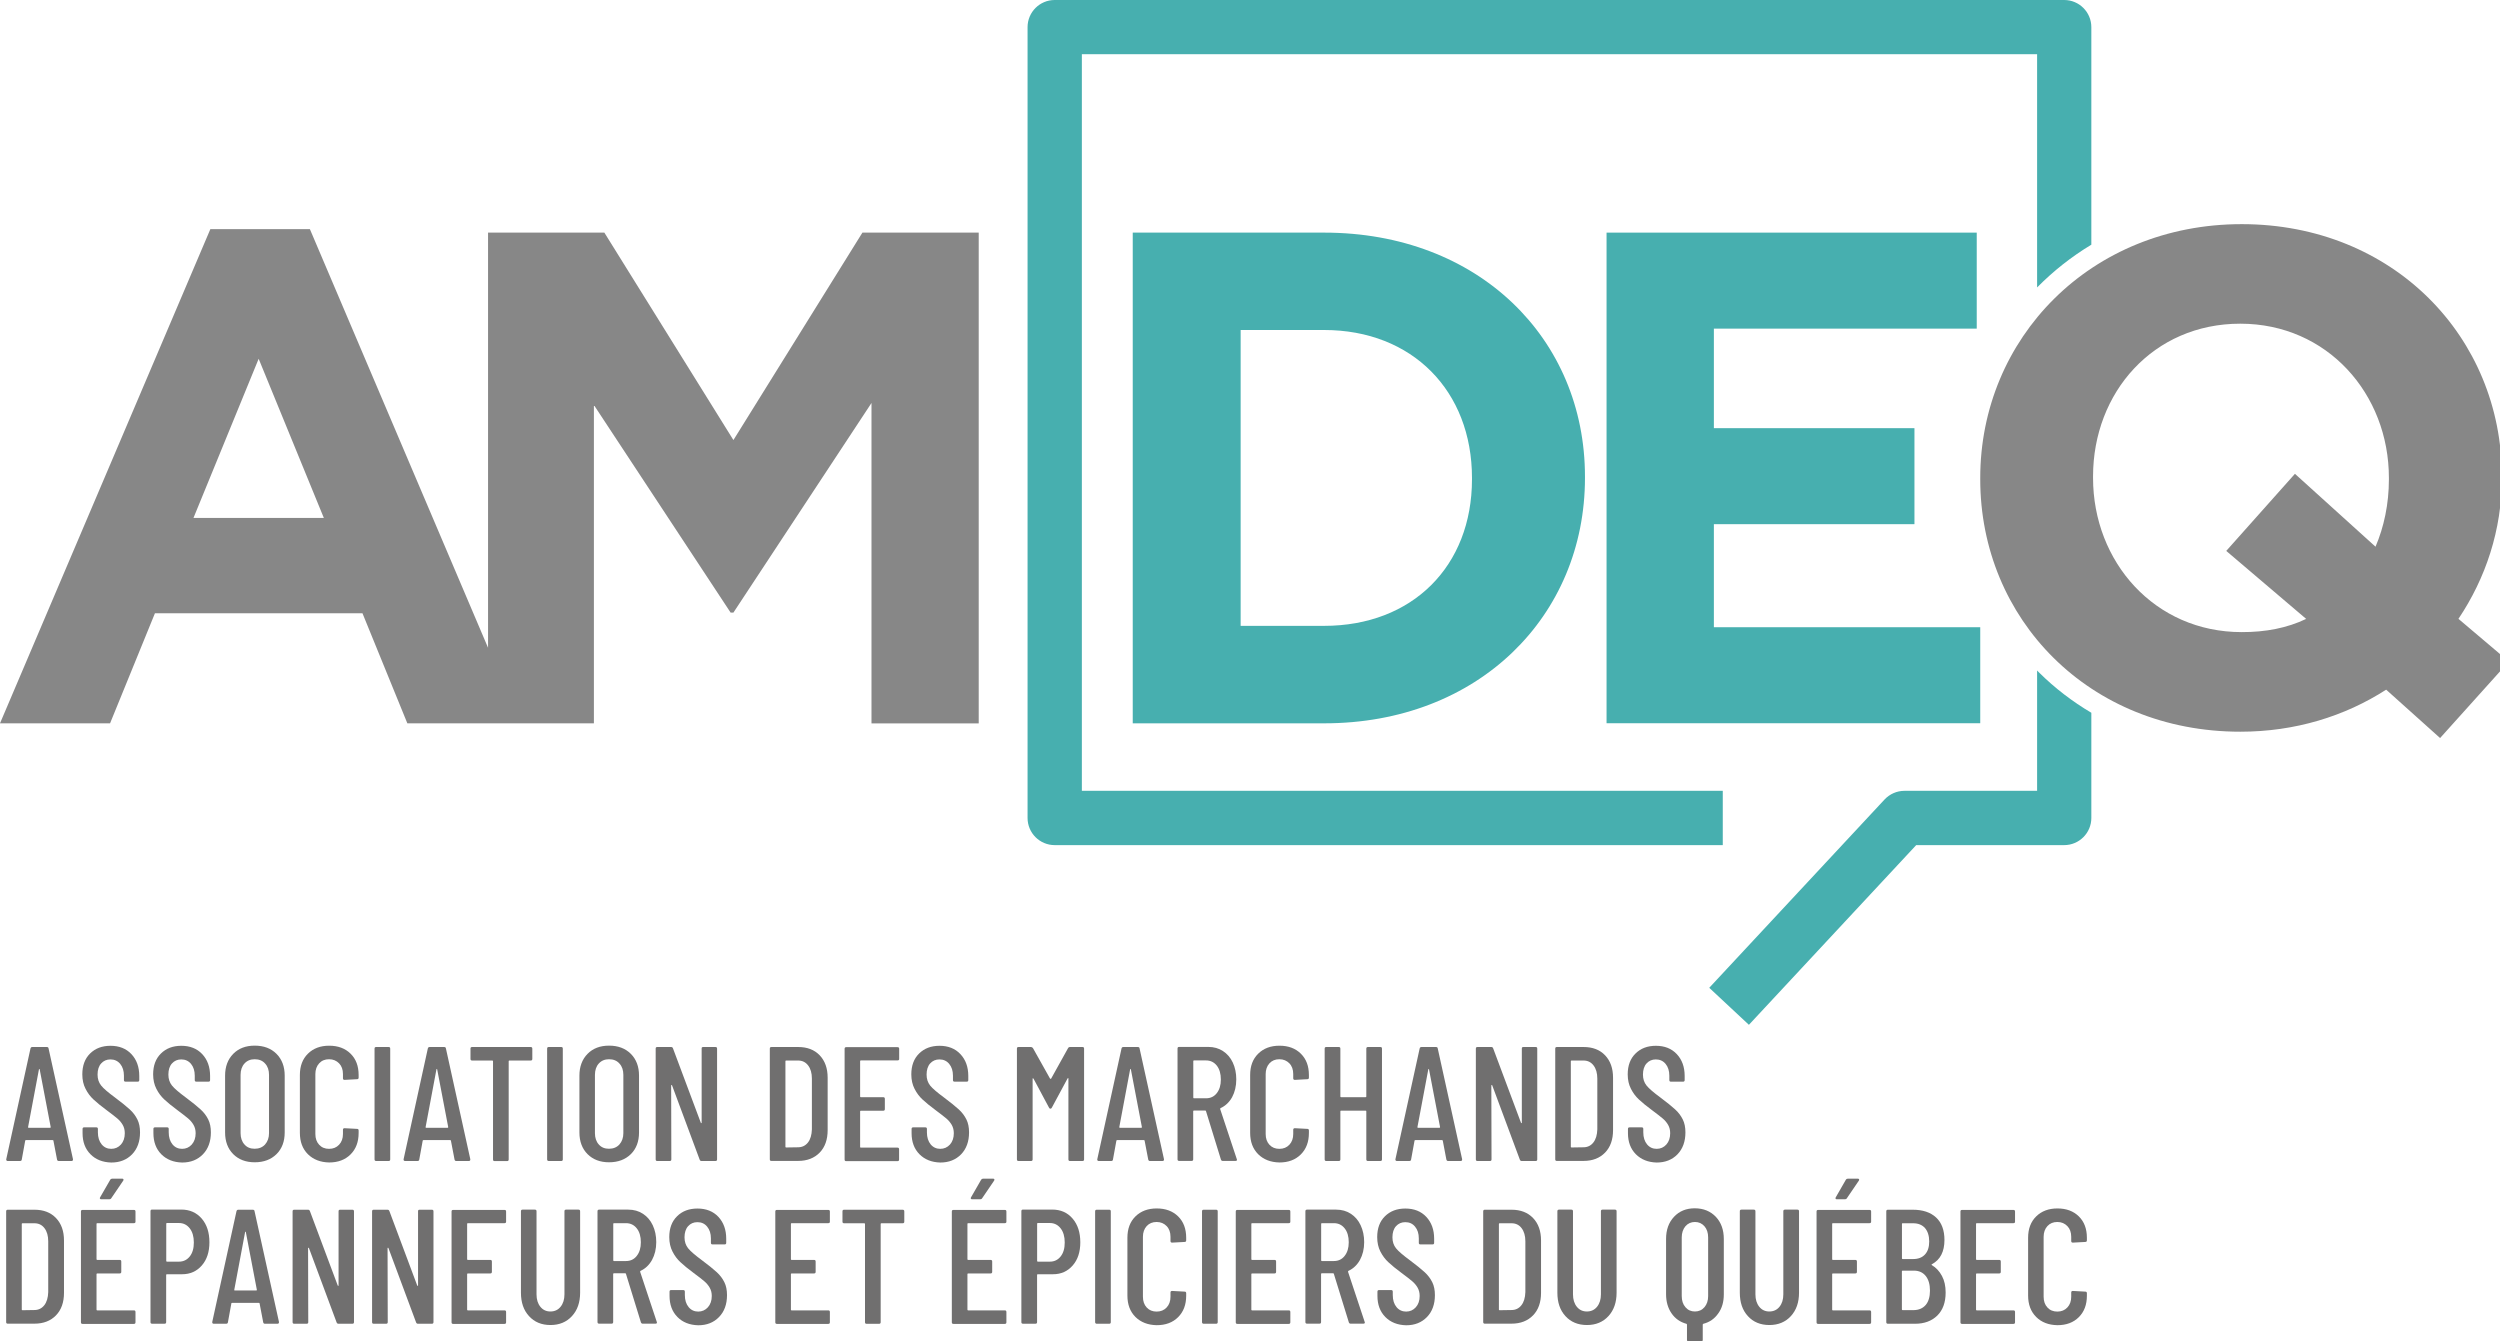 <svg width="82" height="44" viewBox="0 0 82 44" fill="none" xmlns="http://www.w3.org/2000/svg">
<path d="M1.871 38.033L1.753 37.418C1.753 37.409 1.75 37.407 1.745 37.401C1.739 37.398 1.733 37.395 1.725 37.395H0.854C0.846 37.395 0.84 37.398 0.834 37.401C0.829 37.404 0.826 37.409 0.826 37.418L0.714 38.033C0.711 38.064 0.691 38.081 0.655 38.081H0.253C0.236 38.081 0.222 38.075 0.214 38.064C0.205 38.053 0.202 38.039 0.205 38.022L1 34.389C1.009 34.358 1.028 34.342 1.059 34.342H1.534C1.57 34.342 1.59 34.358 1.593 34.389L2.394 38.022V38.033C2.394 38.064 2.377 38.081 2.346 38.081H1.93C1.896 38.081 1.877 38.064 1.871 38.033ZM0.936 36.991H1.646C1.658 36.991 1.663 36.982 1.663 36.968L1.301 35.072C1.298 35.066 1.292 35.061 1.29 35.061C1.287 35.061 1.281 35.064 1.278 35.072L0.921 36.968C0.919 36.982 0.924 36.991 0.936 36.991Z" fill="#706F6F"/>
<path d="M2.967 37.859C2.792 37.682 2.708 37.451 2.708 37.168V37.03C2.708 36.993 2.725 36.977 2.762 36.977H3.158C3.194 36.977 3.211 36.993 3.211 37.03V37.142C3.211 37.305 3.253 37.437 3.335 37.536C3.416 37.634 3.523 37.682 3.649 37.682C3.776 37.682 3.882 37.634 3.967 37.541C4.051 37.446 4.093 37.322 4.093 37.17C4.093 37.066 4.071 36.977 4.026 36.898C3.981 36.819 3.922 36.749 3.849 36.687C3.776 36.626 3.658 36.533 3.495 36.412C3.312 36.277 3.172 36.162 3.068 36.064C2.964 35.968 2.877 35.853 2.807 35.715C2.736 35.58 2.7 35.42 2.7 35.24C2.7 34.951 2.784 34.724 2.955 34.555C3.127 34.386 3.349 34.302 3.624 34.302C3.908 34.302 4.138 34.392 4.31 34.575C4.481 34.757 4.568 34.996 4.568 35.291V35.426C4.568 35.462 4.551 35.479 4.515 35.479H4.118C4.082 35.479 4.065 35.462 4.065 35.426V35.283C4.065 35.123 4.023 34.993 3.942 34.895C3.86 34.797 3.753 34.749 3.621 34.749C3.498 34.749 3.396 34.794 3.318 34.881C3.239 34.968 3.2 35.092 3.2 35.246C3.2 35.389 3.239 35.507 3.318 35.606C3.396 35.704 3.548 35.833 3.773 35.999C3.986 36.159 4.147 36.288 4.256 36.389C4.366 36.488 4.447 36.6 4.506 36.718C4.565 36.836 4.593 36.979 4.593 37.142C4.593 37.44 4.506 37.682 4.332 37.862C4.158 38.041 3.93 38.131 3.649 38.131C3.366 38.123 3.138 38.033 2.967 37.859Z" fill="#706F6F"/>
<path d="M5.29 37.859C5.116 37.682 5.032 37.451 5.032 37.168V37.03C5.032 36.993 5.048 36.977 5.085 36.977H5.481C5.518 36.977 5.534 36.993 5.534 37.03V37.142C5.534 37.305 5.577 37.437 5.658 37.536C5.739 37.634 5.846 37.682 5.973 37.682C6.099 37.682 6.206 37.634 6.29 37.541C6.374 37.446 6.417 37.322 6.417 37.17C6.417 37.066 6.394 36.977 6.349 36.898C6.304 36.819 6.245 36.749 6.172 36.687C6.099 36.626 5.981 36.533 5.818 36.412C5.636 36.277 5.495 36.162 5.391 36.064C5.287 35.968 5.2 35.853 5.13 35.715C5.06 35.58 5.023 35.42 5.023 35.24C5.023 34.951 5.107 34.724 5.279 34.555C5.45 34.386 5.672 34.302 5.947 34.302C6.231 34.302 6.461 34.392 6.633 34.575C6.804 34.757 6.891 34.996 6.891 35.291V35.426C6.891 35.462 6.874 35.479 6.838 35.479H6.442C6.405 35.479 6.388 35.462 6.388 35.426V35.283C6.388 35.123 6.346 34.993 6.265 34.895C6.183 34.797 6.077 34.749 5.945 34.749C5.821 34.749 5.72 34.794 5.641 34.881C5.562 34.968 5.523 35.092 5.523 35.246C5.523 35.389 5.562 35.507 5.641 35.606C5.72 35.704 5.872 35.833 6.096 35.999C6.31 36.159 6.47 36.288 6.579 36.389C6.689 36.488 6.771 36.6 6.83 36.718C6.889 36.836 6.917 36.979 6.917 37.142C6.917 37.44 6.83 37.682 6.655 37.862C6.481 38.041 6.254 38.131 5.973 38.131C5.689 38.123 5.464 38.033 5.29 37.859Z" fill="#706F6F"/>
<path d="M7.65 37.856C7.473 37.679 7.383 37.44 7.383 37.145V35.28C7.383 34.985 7.473 34.746 7.65 34.566C7.827 34.386 8.063 34.297 8.355 34.297C8.65 34.297 8.889 34.386 9.069 34.566C9.248 34.746 9.338 34.985 9.338 35.28V37.145C9.338 37.44 9.248 37.679 9.069 37.856C8.889 38.033 8.65 38.123 8.355 38.123C8.063 38.123 7.827 38.033 7.65 37.856ZM8.695 37.538C8.779 37.443 8.824 37.319 8.824 37.168V35.255C8.824 35.103 8.782 34.976 8.695 34.884C8.611 34.788 8.495 34.743 8.352 34.743C8.215 34.743 8.102 34.791 8.018 34.884C7.934 34.976 7.891 35.103 7.891 35.255V37.168C7.891 37.319 7.934 37.446 8.018 37.538C8.102 37.634 8.212 37.679 8.352 37.679C8.495 37.679 8.611 37.631 8.695 37.538Z" fill="#706F6F"/>
<path d="M10.1 37.859C9.923 37.682 9.836 37.449 9.836 37.156V35.26C9.836 34.968 9.923 34.735 10.1 34.561C10.277 34.386 10.51 34.299 10.796 34.299C11.088 34.299 11.322 34.386 11.499 34.561C11.676 34.735 11.763 34.968 11.763 35.26V35.344C11.763 35.381 11.746 35.398 11.709 35.398L11.302 35.42C11.265 35.42 11.249 35.403 11.249 35.367V35.229C11.249 35.083 11.207 34.965 11.122 34.878C11.038 34.791 10.928 34.743 10.793 34.743C10.659 34.743 10.549 34.788 10.468 34.878C10.386 34.968 10.344 35.086 10.344 35.229V37.196C10.344 37.342 10.386 37.46 10.468 37.547C10.549 37.637 10.659 37.682 10.793 37.682C10.928 37.682 11.038 37.637 11.122 37.547C11.207 37.457 11.249 37.339 11.249 37.196V37.058C11.249 37.022 11.265 37.005 11.302 37.005L11.709 37.027C11.746 37.027 11.763 37.044 11.763 37.081V37.162C11.763 37.454 11.676 37.687 11.499 37.864C11.322 38.041 11.088 38.129 10.796 38.129C10.51 38.123 10.277 38.033 10.1 37.859Z" fill="#706F6F"/>
<path d="M12.285 38.027V34.395C12.285 34.358 12.302 34.342 12.339 34.342H12.746C12.783 34.342 12.799 34.358 12.799 34.395V38.027C12.799 38.064 12.783 38.081 12.746 38.081H12.339C12.302 38.081 12.285 38.061 12.285 38.027Z" fill="#706F6F"/>
<path d="M14.909 38.033L14.791 37.418C14.791 37.409 14.788 37.407 14.783 37.401C14.777 37.398 14.772 37.395 14.763 37.395H13.892C13.884 37.395 13.878 37.398 13.873 37.401C13.867 37.404 13.864 37.409 13.864 37.418L13.752 38.033C13.749 38.064 13.729 38.081 13.693 38.081H13.285C13.269 38.081 13.255 38.075 13.246 38.064C13.238 38.053 13.235 38.039 13.238 38.022L14.033 34.389C14.041 34.358 14.061 34.342 14.092 34.342H14.566C14.603 34.342 14.623 34.358 14.626 34.389L15.426 38.022V38.033C15.426 38.064 15.409 38.081 15.378 38.081H14.963C14.934 38.081 14.915 38.064 14.909 38.033ZM13.974 36.991H14.684C14.696 36.991 14.701 36.982 14.701 36.968L14.339 35.072C14.336 35.066 14.331 35.061 14.328 35.061C14.325 35.061 14.319 35.063 14.316 35.072L13.96 36.968C13.957 36.982 13.963 36.991 13.974 36.991Z" fill="#706F6F"/>
<path d="M17.46 34.395V34.732C17.46 34.769 17.443 34.785 17.407 34.785H16.707C16.693 34.785 16.685 34.794 16.685 34.808V38.03C16.685 38.067 16.668 38.084 16.631 38.084H16.224C16.187 38.084 16.171 38.067 16.171 38.03V34.808C16.171 34.794 16.162 34.785 16.148 34.785H15.485C15.449 34.785 15.432 34.769 15.432 34.732V34.395C15.432 34.358 15.449 34.342 15.485 34.342H17.404C17.44 34.342 17.46 34.358 17.46 34.395Z" fill="#706F6F"/>
<path d="M17.946 38.027V34.395C17.946 34.358 17.963 34.342 18 34.342H18.407C18.443 34.342 18.46 34.358 18.46 34.395V38.027C18.46 38.064 18.443 38.081 18.407 38.081H18C17.963 38.081 17.946 38.061 17.946 38.027Z" fill="#706F6F"/>
<path d="M19.272 37.856C19.095 37.679 19.005 37.44 19.005 37.145V35.28C19.005 34.985 19.095 34.746 19.272 34.566C19.449 34.386 19.685 34.297 19.977 34.297C20.272 34.297 20.511 34.386 20.691 34.566C20.871 34.746 20.96 34.985 20.96 35.28V37.145C20.96 37.44 20.871 37.679 20.691 37.856C20.511 38.033 20.272 38.123 19.977 38.123C19.685 38.123 19.449 38.033 19.272 37.856ZM20.317 37.538C20.401 37.443 20.446 37.319 20.446 37.168V35.255C20.446 35.103 20.404 34.976 20.317 34.884C20.233 34.788 20.118 34.743 19.974 34.743C19.837 34.743 19.724 34.791 19.64 34.884C19.556 34.976 19.514 35.103 19.514 35.255V37.168C19.514 37.319 19.556 37.446 19.64 37.538C19.724 37.634 19.834 37.679 19.974 37.679C20.118 37.679 20.233 37.631 20.317 37.538Z" fill="#706F6F"/>
<path d="M23.065 34.342H23.466C23.503 34.342 23.52 34.358 23.52 34.395V38.027C23.52 38.064 23.503 38.081 23.466 38.081H23.009C22.98 38.081 22.961 38.067 22.95 38.039L22.042 35.597C22.039 35.589 22.034 35.589 22.025 35.589C22.017 35.592 22.014 35.594 22.014 35.603L22.02 38.027C22.02 38.064 22.003 38.081 21.966 38.081H21.559C21.522 38.081 21.506 38.064 21.506 38.027V34.395C21.506 34.358 21.522 34.342 21.559 34.342H22.014C22.042 34.342 22.062 34.355 22.073 34.384L22.986 36.825C22.989 36.836 22.994 36.839 23.003 36.839C23.011 36.839 23.014 36.831 23.014 36.819V34.395C23.011 34.358 23.028 34.342 23.065 34.342Z" fill="#706F6F"/>
<path d="M25.25 38.027V34.395C25.25 34.358 25.267 34.342 25.304 34.342H26.18C26.475 34.342 26.711 34.431 26.886 34.614C27.06 34.797 27.147 35.041 27.147 35.35V37.069C27.147 37.378 27.06 37.626 26.886 37.805C26.711 37.985 26.475 38.078 26.18 38.078H25.304C25.267 38.081 25.25 38.061 25.25 38.027ZM25.784 37.637L26.175 37.631C26.31 37.631 26.419 37.578 26.501 37.474C26.582 37.37 26.624 37.227 26.63 37.044V35.378C26.63 35.196 26.588 35.052 26.506 34.946C26.425 34.839 26.315 34.785 26.175 34.785H25.784C25.77 34.785 25.762 34.794 25.762 34.808V37.617C25.762 37.628 25.77 37.637 25.784 37.637Z" fill="#706F6F"/>
<path d="M29.436 34.782H28.234C28.22 34.782 28.212 34.791 28.212 34.805V35.965C28.212 35.979 28.22 35.988 28.234 35.988H28.97C29.006 35.988 29.023 36.005 29.023 36.041V36.378C29.023 36.415 29.006 36.432 28.97 36.432H28.234C28.22 36.432 28.212 36.44 28.212 36.454V37.62C28.212 37.634 28.22 37.642 28.234 37.642H29.436C29.473 37.642 29.49 37.659 29.49 37.696V38.033C29.49 38.069 29.473 38.086 29.436 38.086H27.756C27.72 38.086 27.703 38.069 27.703 38.033V34.401C27.703 34.364 27.72 34.347 27.756 34.347H29.439C29.476 34.347 29.493 34.364 29.493 34.401V34.738C29.493 34.766 29.473 34.782 29.436 34.782Z" fill="#706F6F"/>
<path d="M30.158 37.859C29.984 37.682 29.9 37.451 29.9 37.168V37.03C29.9 36.993 29.917 36.977 29.953 36.977H30.349C30.386 36.977 30.403 36.993 30.403 37.03V37.142C30.403 37.305 30.445 37.437 30.526 37.536C30.608 37.634 30.715 37.682 30.841 37.682C30.967 37.682 31.074 37.634 31.159 37.541C31.243 37.446 31.285 37.322 31.285 37.17C31.285 37.066 31.262 36.977 31.218 36.898C31.172 36.819 31.113 36.749 31.041 36.687C30.967 36.626 30.849 36.533 30.686 36.412C30.504 36.277 30.363 36.162 30.259 36.064C30.155 35.968 30.068 35.853 29.998 35.715C29.928 35.58 29.891 35.42 29.891 35.24C29.891 34.951 29.976 34.724 30.147 34.555C30.319 34.386 30.54 34.302 30.816 34.302C31.099 34.302 31.33 34.392 31.501 34.575C31.673 34.757 31.76 34.996 31.76 35.291V35.426C31.76 35.462 31.743 35.479 31.706 35.479H31.31C31.274 35.479 31.257 35.462 31.257 35.426V35.283C31.257 35.123 31.215 34.993 31.133 34.895C31.052 34.797 30.945 34.749 30.813 34.749C30.689 34.749 30.588 34.794 30.509 34.881C30.431 34.968 30.392 35.092 30.392 35.246C30.392 35.389 30.431 35.507 30.509 35.606C30.588 35.704 30.74 35.833 30.965 35.999C31.178 36.159 31.338 36.288 31.448 36.389C31.557 36.488 31.639 36.6 31.698 36.718C31.757 36.836 31.785 36.979 31.785 37.142C31.785 37.44 31.698 37.682 31.524 37.862C31.349 38.041 31.122 38.131 30.841 38.131C30.557 38.123 30.332 38.033 30.158 37.859Z" fill="#706F6F"/>
<path d="M35.097 34.342H35.505C35.541 34.342 35.558 34.358 35.558 34.395V38.027C35.558 38.064 35.541 38.081 35.505 38.081H35.097C35.061 38.081 35.044 38.064 35.044 38.027V35.378C35.044 35.367 35.041 35.361 35.035 35.361C35.03 35.361 35.024 35.364 35.016 35.373L34.502 36.328C34.49 36.353 34.476 36.364 34.454 36.364C34.431 36.364 34.417 36.353 34.406 36.328L33.898 35.378C33.889 35.37 33.883 35.367 33.878 35.367C33.872 35.367 33.87 35.373 33.87 35.384V38.027C33.87 38.064 33.853 38.081 33.816 38.081H33.409C33.372 38.081 33.355 38.064 33.355 38.027V34.395C33.355 34.358 33.372 34.342 33.409 34.342H33.816C33.841 34.342 33.861 34.353 33.881 34.378L34.443 35.381C34.445 35.384 34.451 35.386 34.459 35.386C34.468 35.386 34.471 35.384 34.476 35.381L35.033 34.378C35.047 34.353 35.069 34.342 35.097 34.342Z" fill="#706F6F"/>
<path d="M37.662 38.033L37.544 37.418C37.544 37.409 37.541 37.407 37.536 37.401C37.53 37.398 37.525 37.395 37.516 37.395H36.645C36.637 37.395 36.631 37.398 36.626 37.401C36.62 37.404 36.617 37.409 36.617 37.418L36.505 38.033C36.502 38.064 36.482 38.081 36.446 38.081H36.038C36.022 38.081 36.007 38.075 35.999 38.064C35.991 38.053 35.988 38.039 35.991 38.022L36.786 34.389C36.794 34.358 36.814 34.342 36.845 34.342H37.319C37.356 34.342 37.376 34.358 37.378 34.389L38.179 38.022V38.033C38.179 38.064 38.162 38.081 38.131 38.081H37.715C37.69 38.081 37.67 38.064 37.662 38.033ZM36.727 36.991H37.437C37.449 36.991 37.454 36.982 37.454 36.968L37.092 35.072C37.089 35.066 37.083 35.061 37.081 35.061C37.078 35.061 37.072 35.063 37.069 35.072L36.713 36.968C36.713 36.982 36.718 36.991 36.727 36.991Z" fill="#706F6F"/>
<path d="M40.047 38.036L39.556 36.443C39.553 36.432 39.544 36.426 39.533 36.426H39.16C39.145 36.426 39.137 36.434 39.137 36.449V38.025C39.137 38.061 39.12 38.078 39.084 38.078H38.676C38.64 38.078 38.623 38.061 38.623 38.025V34.392C38.623 34.355 38.64 34.339 38.676 34.339H39.632C39.814 34.339 39.974 34.384 40.112 34.474C40.249 34.563 40.359 34.687 40.435 34.85C40.511 35.013 40.55 35.196 40.55 35.403C40.55 35.628 40.502 35.822 40.413 35.988C40.32 36.154 40.193 36.274 40.033 36.347C40.022 36.359 40.019 36.37 40.022 36.378L40.567 38.019L40.573 38.041C40.573 38.067 40.556 38.078 40.525 38.078H40.109C40.081 38.081 40.059 38.067 40.047 38.036ZM39.14 34.805V36.002C39.14 36.016 39.148 36.024 39.162 36.024H39.558C39.705 36.024 39.822 35.968 39.91 35.856C39.999 35.743 40.044 35.594 40.044 35.409C40.044 35.218 39.999 35.063 39.91 34.951C39.82 34.839 39.702 34.782 39.558 34.782H39.162C39.145 34.782 39.14 34.791 39.14 34.805Z" fill="#706F6F"/>
<path d="M41.269 37.859C41.092 37.682 41.005 37.449 41.005 37.156V35.26C41.005 34.968 41.092 34.735 41.269 34.561C41.446 34.386 41.679 34.299 41.966 34.299C42.258 34.299 42.491 34.386 42.668 34.561C42.845 34.735 42.932 34.968 42.932 35.26V35.344C42.932 35.381 42.916 35.398 42.879 35.398L42.472 35.42C42.435 35.42 42.418 35.403 42.418 35.367V35.229C42.418 35.083 42.376 34.965 42.292 34.878C42.208 34.791 42.098 34.743 41.963 34.743C41.828 34.743 41.719 34.788 41.637 34.878C41.556 34.968 41.514 35.086 41.514 35.229V37.196C41.514 37.342 41.556 37.46 41.637 37.547C41.719 37.637 41.828 37.682 41.963 37.682C42.098 37.682 42.208 37.637 42.292 37.547C42.376 37.457 42.418 37.339 42.418 37.196V37.058C42.418 37.022 42.435 37.005 42.472 37.005L42.879 37.027C42.916 37.027 42.932 37.044 42.932 37.081V37.162C42.932 37.454 42.845 37.687 42.668 37.864C42.491 38.041 42.258 38.129 41.966 38.129C41.677 38.123 41.446 38.033 41.269 37.859Z" fill="#706F6F"/>
<path d="M44.868 34.342H45.275C45.312 34.342 45.329 34.358 45.329 34.395V38.027C45.329 38.064 45.312 38.081 45.275 38.081H44.868C44.832 38.081 44.815 38.064 44.815 38.027V36.451C44.815 36.437 44.806 36.429 44.792 36.429H43.986C43.972 36.429 43.964 36.437 43.964 36.451V38.027C43.964 38.064 43.947 38.081 43.91 38.081H43.503C43.466 38.081 43.449 38.064 43.449 38.027V34.395C43.449 34.358 43.466 34.342 43.503 34.342H43.91C43.947 34.342 43.964 34.358 43.964 34.395V35.965C43.964 35.979 43.972 35.988 43.986 35.988H44.792C44.806 35.988 44.815 35.979 44.815 35.965V34.395C44.815 34.358 44.834 34.342 44.868 34.342Z" fill="#706F6F"/>
<path d="M47.441 38.033L47.324 37.418C47.324 37.409 47.321 37.407 47.315 37.401C47.309 37.398 47.304 37.395 47.295 37.395H46.425C46.416 37.395 46.41 37.398 46.405 37.401C46.399 37.404 46.396 37.409 46.396 37.418L46.284 38.033C46.281 38.064 46.261 38.081 46.225 38.081H45.818C45.801 38.081 45.787 38.075 45.778 38.064C45.77 38.053 45.767 38.039 45.77 38.022L46.565 34.389C46.573 34.358 46.593 34.342 46.624 34.342H47.099C47.135 34.342 47.155 34.358 47.158 34.389L47.958 38.022V38.033C47.958 38.064 47.941 38.081 47.911 38.081H47.495C47.469 38.081 47.45 38.064 47.441 38.033ZM46.506 36.991H47.217C47.228 36.991 47.234 36.982 47.234 36.968L46.871 35.072C46.868 35.066 46.863 35.061 46.86 35.061C46.857 35.061 46.852 35.063 46.849 35.072L46.492 36.968C46.492 36.982 46.495 36.991 46.506 36.991Z" fill="#706F6F"/>
<path d="M49.967 34.342H50.369C50.405 34.342 50.422 34.358 50.422 34.395V38.027C50.422 38.064 50.405 38.081 50.369 38.081H49.911C49.883 38.081 49.863 38.067 49.852 38.039L48.944 35.597C48.942 35.589 48.936 35.589 48.928 35.589C48.919 35.592 48.916 35.594 48.916 35.603L48.922 38.027C48.922 38.064 48.905 38.081 48.869 38.081H48.461C48.425 38.081 48.408 38.064 48.408 38.027V34.395C48.408 34.358 48.425 34.342 48.461 34.342H48.916C48.944 34.342 48.964 34.355 48.975 34.384L49.888 36.825C49.891 36.836 49.897 36.839 49.905 36.839C49.914 36.839 49.916 36.831 49.916 36.819V34.395C49.914 34.358 49.931 34.342 49.967 34.342Z" fill="#706F6F"/>
<path d="M51.012 38.027V34.395C51.012 34.358 51.029 34.342 51.066 34.342H51.942C52.237 34.342 52.473 34.431 52.647 34.614C52.821 34.797 52.908 35.041 52.908 35.35V37.069C52.908 37.378 52.821 37.626 52.647 37.805C52.473 37.985 52.237 38.078 51.942 38.078H51.066C51.029 38.081 51.012 38.061 51.012 38.027ZM51.546 37.637L51.936 37.631C52.071 37.631 52.181 37.578 52.262 37.474C52.344 37.37 52.386 37.227 52.392 37.044V35.378C52.392 35.196 52.349 35.052 52.268 34.946C52.186 34.839 52.077 34.785 51.936 34.785H51.546C51.532 34.785 51.523 34.794 51.523 34.808V37.617C51.526 37.628 51.532 37.637 51.546 37.637Z" fill="#706F6F"/>
<path d="M53.656 37.859C53.481 37.682 53.397 37.451 53.397 37.168V37.03C53.397 36.993 53.414 36.977 53.451 36.977H53.847C53.883 36.977 53.9 36.993 53.9 37.03V37.142C53.9 37.305 53.942 37.437 54.024 37.536C54.105 37.634 54.212 37.682 54.338 37.682C54.465 37.682 54.572 37.634 54.656 37.541C54.74 37.446 54.782 37.322 54.782 37.17C54.782 37.066 54.76 36.977 54.715 36.898C54.67 36.819 54.611 36.749 54.538 36.687C54.465 36.626 54.347 36.533 54.184 36.412C54.001 36.277 53.861 36.162 53.757 36.064C53.653 35.968 53.566 35.853 53.496 35.715C53.425 35.58 53.389 35.42 53.389 35.24C53.389 34.951 53.473 34.724 53.645 34.555C53.816 34.386 54.038 34.302 54.313 34.302C54.597 34.302 54.827 34.392 54.999 34.575C55.17 34.757 55.257 34.996 55.257 35.291V35.426C55.257 35.462 55.24 35.479 55.204 35.479H54.807C54.771 35.479 54.754 35.462 54.754 35.426V35.283C54.754 35.123 54.712 34.993 54.631 34.895C54.549 34.797 54.442 34.749 54.31 34.749C54.187 34.749 54.086 34.794 54.007 34.881C53.928 34.968 53.889 35.092 53.889 35.246C53.889 35.389 53.928 35.507 54.007 35.606C54.086 35.704 54.237 35.833 54.462 35.999C54.675 36.159 54.836 36.288 54.945 36.389C55.055 36.488 55.136 36.6 55.195 36.718C55.254 36.836 55.282 36.979 55.282 37.142C55.282 37.44 55.195 37.682 55.021 37.862C54.847 38.041 54.619 38.131 54.338 38.131C54.057 38.123 53.83 38.033 53.656 37.859Z" fill="#706F6F"/>
<path d="M0.202 43.365V39.733C0.202 39.696 0.219 39.679 0.256 39.679H1.132C1.427 39.679 1.663 39.769 1.837 39.952C2.011 40.134 2.099 40.379 2.099 40.688V42.407C2.099 42.716 2.011 42.963 1.837 43.143C1.663 43.323 1.427 43.416 1.132 43.416H0.256C0.219 43.419 0.202 43.399 0.202 43.365ZM0.736 42.975L1.127 42.969C1.261 42.969 1.371 42.916 1.452 42.812C1.534 42.708 1.576 42.564 1.582 42.382V40.716C1.582 40.533 1.54 40.39 1.458 40.283C1.377 40.176 1.267 40.123 1.127 40.123H0.736C0.722 40.123 0.714 40.132 0.714 40.146V42.955C0.714 42.966 0.722 42.975 0.736 42.975Z" fill="#706F6F"/>
<path d="M4.391 40.12H3.189C3.175 40.12 3.166 40.129 3.166 40.143V41.303C3.166 41.317 3.175 41.325 3.189 41.325H3.925C3.961 41.325 3.978 41.342 3.978 41.379V41.716C3.978 41.752 3.961 41.769 3.925 41.769H3.189C3.175 41.769 3.166 41.778 3.166 41.792V42.958C3.166 42.972 3.175 42.98 3.189 42.98H4.391C4.428 42.98 4.444 42.997 4.444 43.034V43.371C4.444 43.407 4.428 43.424 4.391 43.424H2.708C2.672 43.424 2.655 43.407 2.655 43.371V39.738C2.655 39.702 2.672 39.685 2.708 39.685H4.391C4.428 39.685 4.444 39.702 4.444 39.738V40.075C4.444 40.103 4.425 40.12 4.391 40.12ZM3.278 39.317C3.27 39.306 3.273 39.289 3.284 39.272L3.616 38.696C3.632 38.671 3.655 38.66 3.68 38.66H4.006C4.029 38.66 4.043 38.665 4.048 38.679C4.054 38.693 4.054 38.707 4.043 38.724L3.647 39.306C3.632 39.328 3.61 39.337 3.582 39.337H3.321C3.301 39.337 3.287 39.331 3.278 39.317Z" fill="#706F6F"/>
<path d="M6.616 39.969C6.785 40.165 6.869 40.426 6.869 40.747C6.869 41.061 6.787 41.314 6.622 41.505C6.456 41.696 6.242 41.795 5.975 41.795H5.473C5.459 41.795 5.45 41.803 5.45 41.817V43.365C5.45 43.402 5.433 43.418 5.397 43.418H4.989C4.953 43.418 4.936 43.402 4.936 43.365V39.727C4.936 39.69 4.953 39.674 4.989 39.674H5.945C6.223 39.674 6.445 39.772 6.616 39.969ZM6.223 41.213C6.313 41.101 6.358 40.949 6.358 40.755C6.358 40.559 6.313 40.404 6.223 40.289C6.133 40.174 6.015 40.115 5.872 40.115H5.475C5.461 40.115 5.453 40.123 5.453 40.137V41.359C5.453 41.373 5.461 41.382 5.475 41.382H5.872C6.015 41.382 6.133 41.325 6.223 41.213Z" fill="#706F6F"/>
<path d="M8.633 43.371L8.515 42.755C8.515 42.747 8.512 42.744 8.507 42.739C8.501 42.736 8.495 42.733 8.487 42.733H7.616C7.608 42.733 7.602 42.736 7.596 42.739C7.591 42.741 7.588 42.747 7.588 42.755L7.476 43.371C7.473 43.402 7.453 43.419 7.417 43.419H7.009C6.992 43.419 6.978 43.413 6.97 43.402C6.962 43.39 6.959 43.376 6.962 43.359L7.757 39.727C7.765 39.696 7.785 39.679 7.816 39.679H8.29C8.327 39.679 8.347 39.696 8.349 39.727L9.15 43.359V43.371C9.15 43.402 9.133 43.419 9.102 43.419H8.687C8.658 43.419 8.639 43.402 8.633 43.371ZM7.698 42.328H8.408C8.42 42.328 8.425 42.32 8.425 42.306L8.063 40.41C8.06 40.404 8.054 40.398 8.052 40.398C8.049 40.398 8.043 40.401 8.04 40.41L7.684 42.306C7.681 42.32 7.686 42.328 7.698 42.328Z" fill="#706F6F"/>
<path d="M11.156 39.679H11.558C11.594 39.679 11.611 39.696 11.611 39.733V43.365C11.611 43.402 11.594 43.419 11.558 43.419H11.1C11.072 43.419 11.052 43.404 11.041 43.376L10.133 40.935C10.13 40.927 10.125 40.927 10.117 40.927C10.108 40.929 10.105 40.932 10.105 40.941L10.111 43.365C10.111 43.402 10.094 43.419 10.057 43.419H9.65C9.614 43.419 9.597 43.402 9.597 43.365V39.733C9.597 39.696 9.614 39.679 9.65 39.679H10.105C10.133 39.679 10.153 39.693 10.164 39.721L11.077 42.163C11.08 42.174 11.086 42.177 11.094 42.177C11.103 42.177 11.105 42.168 11.105 42.157V39.733C11.103 39.696 11.122 39.679 11.156 39.679Z" fill="#706F6F"/>
<path d="M13.763 39.679H14.165C14.201 39.679 14.218 39.696 14.218 39.733V43.365C14.218 43.402 14.201 43.419 14.165 43.419H13.707C13.679 43.419 13.659 43.404 13.648 43.376L12.74 40.935C12.738 40.927 12.732 40.927 12.723 40.927C12.715 40.929 12.712 40.932 12.712 40.941L12.718 43.365C12.718 43.402 12.701 43.419 12.665 43.419H12.257C12.221 43.419 12.204 43.402 12.204 43.365V39.733C12.204 39.696 12.221 39.679 12.257 39.679H12.712C12.74 39.679 12.76 39.693 12.771 39.721L13.684 42.163C13.687 42.174 13.693 42.177 13.701 42.177C13.71 42.177 13.712 42.168 13.712 42.157V39.733C13.71 39.696 13.726 39.679 13.763 39.679Z" fill="#706F6F"/>
<path d="M16.547 40.12H15.345C15.331 40.12 15.322 40.129 15.322 40.143V41.303C15.322 41.317 15.331 41.325 15.345 41.325H16.081C16.117 41.325 16.134 41.342 16.134 41.379V41.716C16.134 41.752 16.117 41.769 16.081 41.769H15.345C15.331 41.769 15.322 41.778 15.322 41.792V42.958C15.322 42.972 15.331 42.98 15.345 42.98H16.547C16.584 42.98 16.6 42.997 16.6 43.034V43.371C16.6 43.407 16.584 43.424 16.547 43.424H14.864C14.828 43.424 14.811 43.407 14.811 43.371V39.738C14.811 39.702 14.828 39.685 14.864 39.685H16.547C16.584 39.685 16.6 39.702 16.6 39.738V40.075C16.6 40.103 16.581 40.12 16.547 40.12Z" fill="#706F6F"/>
<path d="M17.351 43.168C17.174 42.975 17.087 42.719 17.087 42.401V39.73C17.087 39.693 17.103 39.676 17.14 39.676H17.544C17.581 39.676 17.598 39.693 17.598 39.73V42.455C17.598 42.623 17.64 42.758 17.724 42.862C17.808 42.966 17.918 43.017 18.053 43.017C18.191 43.017 18.303 42.966 18.387 42.862C18.471 42.758 18.514 42.623 18.514 42.455V39.73C18.514 39.693 18.53 39.676 18.567 39.676H18.974C19.011 39.676 19.028 39.693 19.028 39.73V42.401C19.028 42.719 18.938 42.975 18.761 43.168C18.584 43.362 18.348 43.461 18.056 43.461C17.761 43.461 17.527 43.362 17.351 43.168Z" fill="#706F6F"/>
<path d="M21.022 43.373L20.531 41.781C20.528 41.769 20.52 41.764 20.508 41.764H20.135C20.12 41.764 20.112 41.772 20.112 41.786V43.362C20.112 43.399 20.095 43.416 20.059 43.416H19.651C19.615 43.416 19.598 43.399 19.598 43.362V39.73C19.598 39.693 19.615 39.676 19.651 39.676H20.607C20.789 39.676 20.949 39.721 21.087 39.811C21.225 39.901 21.334 40.025 21.41 40.188C21.486 40.351 21.525 40.533 21.525 40.741C21.525 40.966 21.477 41.16 21.387 41.325C21.295 41.491 21.168 41.612 21.008 41.685C20.997 41.696 20.994 41.708 20.997 41.716L21.542 43.357L21.548 43.379C21.548 43.404 21.531 43.416 21.5 43.416H21.084C21.056 43.419 21.034 43.404 21.022 43.373ZM20.115 40.143V41.34C20.115 41.354 20.123 41.362 20.137 41.362H20.534C20.68 41.362 20.798 41.306 20.885 41.194C20.975 41.081 21.02 40.932 21.02 40.747C21.02 40.556 20.975 40.401 20.885 40.289C20.795 40.176 20.677 40.12 20.534 40.12H20.137C20.123 40.12 20.115 40.129 20.115 40.143Z" fill="#706F6F"/>
<path d="M22.219 43.197C22.045 43.02 21.961 42.789 21.961 42.505V42.368C21.961 42.331 21.977 42.314 22.014 42.314H22.41C22.447 42.314 22.463 42.331 22.463 42.368V42.48C22.463 42.643 22.506 42.775 22.587 42.873C22.669 42.972 22.775 43.02 22.902 43.02C23.028 43.02 23.135 42.972 23.219 42.879C23.303 42.784 23.346 42.66 23.346 42.508C23.346 42.404 23.323 42.314 23.278 42.236C23.233 42.157 23.174 42.087 23.101 42.025C23.028 41.963 22.91 41.87 22.747 41.75C22.565 41.615 22.424 41.5 22.32 41.401C22.216 41.306 22.129 41.191 22.059 41.053C21.989 40.918 21.952 40.758 21.952 40.578C21.952 40.289 22.037 40.061 22.208 39.893C22.379 39.724 22.601 39.64 22.877 39.64C23.16 39.64 23.391 39.73 23.562 39.912C23.733 40.095 23.82 40.334 23.82 40.629V40.764C23.82 40.8 23.804 40.817 23.767 40.817H23.371C23.334 40.817 23.318 40.8 23.318 40.764V40.62C23.318 40.46 23.275 40.331 23.194 40.233C23.113 40.134 23.006 40.087 22.874 40.087C22.75 40.087 22.649 40.132 22.57 40.219C22.492 40.306 22.452 40.429 22.452 40.584C22.452 40.727 22.492 40.845 22.57 40.943C22.649 41.042 22.801 41.171 23.025 41.337C23.239 41.497 23.399 41.626 23.509 41.727C23.618 41.826 23.7 41.938 23.759 42.056C23.818 42.174 23.846 42.317 23.846 42.48C23.846 42.778 23.759 43.02 23.584 43.199C23.41 43.379 23.183 43.469 22.902 43.469C22.618 43.461 22.39 43.371 22.219 43.197Z" fill="#706F6F"/>
<path d="M27.166 40.12H25.964C25.95 40.12 25.942 40.129 25.942 40.143V41.303C25.942 41.317 25.95 41.325 25.964 41.325H26.7C26.737 41.325 26.753 41.342 26.753 41.379V41.716C26.753 41.752 26.737 41.769 26.7 41.769H25.964C25.95 41.769 25.942 41.778 25.942 41.792V42.958C25.942 42.972 25.95 42.98 25.964 42.98H27.166C27.203 42.98 27.22 42.997 27.22 43.034V43.371C27.22 43.407 27.203 43.424 27.166 43.424H25.484C25.447 43.424 25.43 43.407 25.43 43.371V39.738C25.43 39.702 25.447 39.685 25.484 39.685H27.166C27.203 39.685 27.22 39.702 27.22 39.738V40.075C27.22 40.103 27.203 40.12 27.166 40.12Z" fill="#706F6F"/>
<path d="M29.661 39.733V40.07C29.661 40.106 29.644 40.123 29.608 40.123H28.908C28.894 40.123 28.886 40.132 28.886 40.146V43.368C28.886 43.404 28.869 43.421 28.832 43.421H28.425C28.388 43.421 28.372 43.404 28.372 43.368V40.146C28.372 40.132 28.363 40.123 28.349 40.123H27.686C27.65 40.123 27.633 40.106 27.633 40.07V39.733C27.633 39.696 27.65 39.679 27.686 39.679H29.605C29.641 39.679 29.661 39.696 29.661 39.733Z" fill="#706F6F"/>
<path d="M32.956 40.12H31.754C31.74 40.12 31.732 40.129 31.732 40.143V41.303C31.732 41.317 31.74 41.325 31.754 41.325H32.49C32.527 41.325 32.544 41.342 32.544 41.379V41.716C32.544 41.752 32.527 41.769 32.49 41.769H31.754C31.74 41.769 31.732 41.778 31.732 41.792V42.958C31.732 42.972 31.74 42.98 31.754 42.98H32.956C32.993 42.98 33.01 42.997 33.01 43.034V43.371C33.01 43.407 32.993 43.424 32.956 43.424H31.274C31.237 43.424 31.22 43.407 31.22 43.371V39.738C31.22 39.702 31.237 39.685 31.274 39.685H32.956C32.993 39.685 33.01 39.702 33.01 39.738V40.075C33.01 40.103 32.993 40.12 32.956 40.12ZM31.844 39.317C31.835 39.306 31.838 39.289 31.85 39.272L32.181 38.696C32.198 38.671 32.22 38.66 32.246 38.66H32.572C32.594 38.66 32.608 38.665 32.614 38.679C32.619 38.693 32.619 38.707 32.608 38.724L32.212 39.306C32.198 39.328 32.175 39.337 32.147 39.337H31.886C31.866 39.337 31.852 39.331 31.844 39.317Z" fill="#706F6F"/>
<path d="M35.181 39.969C35.35 40.165 35.434 40.426 35.434 40.747C35.434 41.061 35.353 41.314 35.187 41.505C35.021 41.696 34.808 41.795 34.541 41.795H34.038C34.024 41.795 34.016 41.803 34.016 41.817V43.365C34.016 43.402 33.999 43.418 33.962 43.418H33.555C33.518 43.418 33.501 43.402 33.501 43.365V39.727C33.501 39.69 33.518 39.674 33.555 39.674H34.51C34.791 39.674 35.013 39.772 35.181 39.969ZM34.788 41.213C34.878 41.101 34.923 40.949 34.923 40.755C34.923 40.559 34.878 40.404 34.788 40.289C34.698 40.174 34.58 40.115 34.437 40.115H34.041C34.027 40.115 34.018 40.123 34.018 40.137V41.359C34.018 41.373 34.027 41.382 34.041 41.382H34.437C34.583 41.382 34.698 41.325 34.788 41.213Z" fill="#706F6F"/>
<path d="M35.92 43.365V39.733C35.92 39.696 35.937 39.679 35.974 39.679H36.381C36.418 39.679 36.434 39.696 36.434 39.733V43.365C36.434 43.402 36.418 43.419 36.381 43.419H35.974C35.94 43.419 35.92 43.399 35.92 43.365Z" fill="#706F6F"/>
<path d="M37.243 43.197C37.066 43.02 36.979 42.786 36.979 42.494V40.598C36.979 40.306 37.066 40.072 37.243 39.898C37.42 39.724 37.654 39.637 37.94 39.637C38.232 39.637 38.466 39.724 38.643 39.898C38.82 40.072 38.907 40.306 38.907 40.598V40.682C38.907 40.719 38.89 40.736 38.853 40.736L38.446 40.758C38.409 40.758 38.392 40.741 38.392 40.705V40.567C38.392 40.421 38.35 40.303 38.266 40.216C38.182 40.129 38.072 40.081 37.937 40.081C37.803 40.081 37.693 40.126 37.611 40.216C37.53 40.306 37.488 40.424 37.488 40.567V42.533C37.488 42.68 37.53 42.798 37.611 42.885C37.693 42.975 37.803 43.02 37.937 43.02C38.072 43.02 38.182 42.975 38.266 42.885C38.35 42.795 38.392 42.677 38.392 42.533V42.396C38.392 42.359 38.409 42.343 38.446 42.343L38.853 42.365C38.89 42.365 38.907 42.382 38.907 42.418V42.5C38.907 42.792 38.82 43.025 38.643 43.202C38.466 43.379 38.232 43.466 37.94 43.466C37.654 43.461 37.42 43.371 37.243 43.197Z" fill="#706F6F"/>
<path d="M39.426 43.365V39.733C39.426 39.696 39.443 39.679 39.48 39.679H39.887C39.924 39.679 39.941 39.696 39.941 39.733V43.365C39.941 43.402 39.924 43.419 39.887 43.419H39.48C39.446 43.419 39.426 43.399 39.426 43.365Z" fill="#706F6F"/>
<path d="M42.269 40.12H41.067C41.053 40.12 41.044 40.129 41.044 40.143V41.303C41.044 41.317 41.053 41.325 41.067 41.325H41.803C41.84 41.325 41.856 41.342 41.856 41.379V41.716C41.856 41.752 41.84 41.769 41.803 41.769H41.067C41.053 41.769 41.044 41.778 41.044 41.792V42.958C41.044 42.972 41.053 42.98 41.067 42.98H42.269C42.306 42.98 42.323 42.997 42.323 43.034V43.371C42.323 43.407 42.306 43.424 42.269 43.424H40.587C40.55 43.424 40.533 43.407 40.533 43.371V39.738C40.533 39.702 40.55 39.685 40.587 39.685H42.269C42.306 39.685 42.323 39.702 42.323 39.738V40.075C42.323 40.103 42.306 40.12 42.269 40.12Z" fill="#706F6F"/>
<path d="M44.242 43.373L43.75 41.781C43.747 41.769 43.739 41.764 43.727 41.764H43.354C43.34 41.764 43.331 41.772 43.331 41.786V43.362C43.331 43.399 43.315 43.416 43.278 43.416H42.871C42.834 43.416 42.817 43.399 42.817 43.362V39.73C42.817 39.693 42.834 39.676 42.871 39.676H43.826C44.008 39.676 44.169 39.721 44.306 39.811C44.444 39.901 44.553 40.025 44.629 40.188C44.705 40.351 44.745 40.533 44.745 40.741C44.745 40.966 44.697 41.16 44.607 41.325C44.514 41.491 44.388 41.612 44.227 41.685C44.216 41.696 44.214 41.708 44.216 41.716L44.761 43.357L44.767 43.379C44.767 43.404 44.75 43.416 44.719 43.416H44.303C44.275 43.419 44.253 43.404 44.242 43.373ZM43.334 40.143V41.34C43.334 41.354 43.343 41.362 43.357 41.362H43.753C43.899 41.362 44.017 41.306 44.104 41.194C44.194 41.081 44.239 40.932 44.239 40.747C44.239 40.556 44.194 40.401 44.104 40.289C44.014 40.176 43.896 40.12 43.753 40.12H43.357C43.343 40.12 43.334 40.129 43.334 40.143Z" fill="#706F6F"/>
<path d="M45.438 43.197C45.264 43.02 45.18 42.789 45.18 42.505V42.368C45.18 42.331 45.197 42.314 45.233 42.314H45.629C45.666 42.314 45.683 42.331 45.683 42.368V42.48C45.683 42.643 45.725 42.775 45.806 42.873C45.888 42.972 45.995 43.02 46.121 43.02C46.248 43.02 46.354 42.972 46.438 42.879C46.523 42.784 46.565 42.66 46.565 42.508C46.565 42.404 46.542 42.314 46.498 42.236C46.453 42.157 46.394 42.087 46.321 42.025C46.248 41.963 46.13 41.87 45.967 41.75C45.784 41.615 45.644 41.5 45.539 41.401C45.436 41.306 45.349 41.191 45.278 41.053C45.208 40.918 45.172 40.758 45.172 40.578C45.172 40.289 45.256 40.061 45.427 39.893C45.599 39.724 45.82 39.64 46.096 39.64C46.38 39.64 46.61 39.73 46.781 39.912C46.953 40.095 47.04 40.334 47.04 40.629V40.764C47.04 40.8 47.023 40.817 46.986 40.817H46.59C46.554 40.817 46.537 40.8 46.537 40.764V40.62C46.537 40.46 46.495 40.331 46.413 40.233C46.332 40.134 46.225 40.087 46.093 40.087C45.969 40.087 45.868 40.132 45.789 40.219C45.711 40.306 45.672 40.429 45.672 40.584C45.672 40.727 45.711 40.845 45.789 40.943C45.868 41.042 46.02 41.171 46.245 41.337C46.458 41.497 46.618 41.626 46.728 41.727C46.837 41.826 46.919 41.938 46.978 42.056C47.037 42.174 47.065 42.317 47.065 42.48C47.065 42.778 46.978 43.02 46.804 43.199C46.63 43.379 46.402 43.469 46.121 43.469C45.837 43.461 45.61 43.371 45.438 43.197Z" fill="#706F6F"/>
<path d="M48.649 43.365V39.733C48.649 39.696 48.666 39.679 48.703 39.679H49.579C49.874 39.679 50.11 39.769 50.285 39.952C50.459 40.134 50.546 40.379 50.546 40.688V42.407C50.546 42.716 50.459 42.963 50.285 43.143C50.11 43.323 49.874 43.416 49.579 43.416H48.703C48.669 43.419 48.649 43.399 48.649 43.365ZM49.186 42.975L49.577 42.969C49.711 42.969 49.821 42.916 49.902 42.812C49.984 42.708 50.026 42.564 50.032 42.382V40.716C50.032 40.533 49.989 40.39 49.908 40.283C49.827 40.176 49.717 40.123 49.577 40.123H49.186C49.172 40.123 49.164 40.132 49.164 40.146V42.955C49.164 42.966 49.169 42.975 49.186 42.975Z" fill="#706F6F"/>
<path d="M51.346 43.168C51.169 42.975 51.082 42.719 51.082 42.401V39.73C51.082 39.693 51.099 39.676 51.136 39.676H51.54C51.577 39.676 51.594 39.693 51.594 39.73V42.455C51.594 42.623 51.636 42.758 51.72 42.862C51.804 42.966 51.914 43.017 52.049 43.017C52.186 43.017 52.299 42.966 52.383 42.862C52.467 42.758 52.51 42.623 52.51 42.455V39.73C52.51 39.693 52.526 39.676 52.563 39.676H52.97C53.007 39.676 53.024 39.693 53.024 39.73V42.401C53.024 42.719 52.934 42.975 52.757 43.168C52.58 43.362 52.344 43.461 52.052 43.461C51.759 43.461 51.521 43.362 51.346 43.168Z" fill="#706F6F"/>
<path d="M56.28 39.912C56.454 40.098 56.541 40.339 56.541 40.64V42.455C56.541 42.702 56.482 42.91 56.358 43.081C56.237 43.255 56.075 43.368 55.867 43.421C55.855 43.43 55.85 43.438 55.85 43.449V43.947C55.85 43.983 55.833 44 55.796 44H55.386C55.35 44 55.333 43.983 55.333 43.947V43.449C55.333 43.438 55.327 43.43 55.316 43.421C55.108 43.365 54.945 43.25 54.827 43.078C54.709 42.907 54.647 42.699 54.647 42.452V40.637C54.647 40.339 54.734 40.095 54.909 39.91C55.083 39.724 55.31 39.632 55.591 39.632C55.875 39.634 56.103 39.727 56.28 39.912ZM56.027 40.587C56.027 40.438 55.987 40.314 55.906 40.221C55.825 40.129 55.721 40.081 55.594 40.081C55.468 40.081 55.361 40.129 55.282 40.221C55.204 40.314 55.161 40.438 55.161 40.587V42.511C55.161 42.66 55.201 42.784 55.282 42.876C55.364 42.972 55.468 43.017 55.594 43.017C55.721 43.017 55.827 42.969 55.906 42.876C55.987 42.781 56.027 42.66 56.027 42.511V40.587Z" fill="#706F6F"/>
<path d="M57.33 43.168C57.153 42.975 57.066 42.719 57.066 42.401V39.73C57.066 39.693 57.083 39.676 57.12 39.676H57.524C57.561 39.676 57.578 39.693 57.578 39.73V42.455C57.578 42.623 57.62 42.758 57.704 42.862C57.788 42.966 57.898 43.017 58.033 43.017C58.17 43.017 58.283 42.966 58.367 42.862C58.451 42.758 58.493 42.623 58.493 42.455V39.73C58.493 39.693 58.51 39.676 58.547 39.676H58.954C58.991 39.676 59.008 39.693 59.008 39.73V42.401C59.008 42.719 58.918 42.975 58.741 43.168C58.564 43.362 58.328 43.461 58.035 43.461C57.743 43.461 57.505 43.362 57.33 43.168Z" fill="#706F6F"/>
<path d="M61.32 40.12H60.117C60.103 40.12 60.095 40.129 60.095 40.143V41.303C60.095 41.317 60.103 41.325 60.117 41.325H60.853C60.89 41.325 60.907 41.342 60.907 41.379V41.716C60.907 41.752 60.89 41.769 60.853 41.769H60.117C60.103 41.769 60.095 41.778 60.095 41.792V42.958C60.095 42.972 60.103 42.98 60.117 42.98H61.32C61.356 42.98 61.373 42.997 61.373 43.034V43.371C61.373 43.407 61.356 43.424 61.32 43.424H59.637C59.6 43.424 59.583 43.407 59.583 43.371V39.738C59.583 39.702 59.6 39.685 59.637 39.685H61.32C61.356 39.685 61.373 39.702 61.373 39.738V40.075C61.373 40.103 61.353 40.12 61.32 40.12ZM60.207 39.317C60.199 39.306 60.202 39.289 60.213 39.272L60.544 38.696C60.561 38.671 60.584 38.66 60.609 38.66H60.935C60.957 38.66 60.971 38.665 60.977 38.679C60.983 38.693 60.983 38.707 60.971 38.724L60.575 39.306C60.561 39.328 60.539 39.337 60.511 39.337H60.249C60.23 39.337 60.215 39.331 60.207 39.317Z" fill="#706F6F"/>
<path d="M63.542 43.152C63.359 43.329 63.118 43.419 62.817 43.419H61.924C61.887 43.419 61.87 43.402 61.87 43.365V39.733C61.87 39.696 61.887 39.679 61.924 39.679H62.741C63.064 39.679 63.32 39.764 63.502 39.932C63.685 40.101 63.778 40.348 63.778 40.671C63.778 41.056 63.64 41.32 63.368 41.466C63.351 41.477 63.348 41.486 63.362 41.494C63.505 41.578 63.615 41.699 63.696 41.851C63.778 42.003 63.817 42.185 63.817 42.396C63.817 42.722 63.724 42.972 63.542 43.152ZM62.384 40.143V41.275C62.384 41.289 62.393 41.297 62.407 41.297H62.75C62.918 41.297 63.047 41.247 63.14 41.146C63.233 41.045 63.278 40.901 63.278 40.721C63.278 40.533 63.23 40.387 63.14 40.28C63.047 40.176 62.918 40.123 62.75 40.123H62.407C62.39 40.12 62.384 40.129 62.384 40.143ZM63.163 42.803C63.255 42.694 63.303 42.536 63.303 42.334C63.303 42.126 63.255 41.966 63.163 41.851C63.07 41.736 62.941 41.677 62.778 41.677H62.404C62.39 41.677 62.382 41.685 62.382 41.699V42.949C62.382 42.963 62.39 42.972 62.404 42.972H62.772C62.938 42.969 63.067 42.913 63.163 42.803Z" fill="#706F6F"/>
<path d="M66.039 40.12H64.837C64.823 40.12 64.814 40.129 64.814 40.143V41.303C64.814 41.317 64.823 41.325 64.837 41.325H65.573C65.609 41.325 65.626 41.342 65.626 41.379V41.716C65.626 41.752 65.609 41.769 65.573 41.769H64.837C64.823 41.769 64.814 41.778 64.814 41.792V42.958C64.814 42.972 64.823 42.98 64.837 42.98H66.039C66.076 42.98 66.093 42.997 66.093 43.034V43.371C66.093 43.407 66.076 43.424 66.039 43.424H64.356C64.32 43.424 64.303 43.407 64.303 43.371V39.738C64.303 39.702 64.32 39.685 64.356 39.685H66.039C66.076 39.685 66.093 39.702 66.093 39.738V40.075C66.093 40.103 66.076 40.12 66.039 40.12Z" fill="#706F6F"/>
<path d="M66.787 43.197C66.61 43.02 66.522 42.786 66.522 42.494V40.598C66.522 40.306 66.61 40.072 66.787 39.898C66.964 39.724 67.197 39.637 67.483 39.637C67.775 39.637 68.009 39.724 68.186 39.898C68.363 40.072 68.45 40.306 68.45 40.598V40.682C68.45 40.719 68.433 40.736 68.396 40.736L67.989 40.758C67.953 40.758 67.936 40.741 67.936 40.705V40.567C67.936 40.421 67.894 40.303 67.809 40.216C67.725 40.129 67.615 40.081 67.481 40.081C67.346 40.081 67.236 40.126 67.155 40.216C67.073 40.306 67.031 40.424 67.031 40.567V42.533C67.031 42.68 67.073 42.798 67.155 42.885C67.236 42.975 67.346 43.02 67.481 43.02C67.615 43.02 67.725 42.975 67.809 42.885C67.894 42.795 67.936 42.677 67.936 42.533V42.396C67.936 42.359 67.953 42.343 67.989 42.343L68.396 42.365C68.433 42.365 68.45 42.382 68.45 42.418V42.5C68.45 42.792 68.363 43.025 68.186 43.202C68.009 43.379 67.775 43.466 67.483 43.466C67.194 43.461 66.961 43.371 66.787 43.197Z" fill="#706F6F"/>
<path d="M28.287 7.63L24.056 14.434L19.823 7.63H16.008V21.247L10.164 7.515H6.9L0 23.725H3.61L5.082 20.115H11.889L13.361 23.725H16.008H17.064H19.48V13.285L23.964 20.093H24.056L28.585 13.218V23.728H32.102V7.63H28.287V7.63ZM6.346 16.988L8.484 11.768L10.622 16.988H6.346Z" fill="#878787"/>
<path d="M52.695 7.63H64.837V10.779H56.215V14.044H62.794V17.193H56.215V20.573H64.952V23.722H52.695V7.63V7.63Z" fill="#47AFAF"/>
<path d="M37.154 7.63H43.432C48.492 7.63 51.987 11.102 51.987 15.631V15.676C51.987 20.208 48.492 23.725 43.432 23.725H37.154V7.63ZM43.43 20.528C46.326 20.528 48.281 18.573 48.281 15.721V15.676C48.281 12.825 46.326 10.824 43.43 10.824H40.693V20.528H43.43Z" fill="#47AFAF"/>
<path d="M56.51 25.939H35.485V1.778H66.817V9.428C67.346 8.892 67.941 8.42 68.596 8.026V0.891C68.596 0.399 68.197 0 67.705 0H34.594C34.103 0 33.704 0.399 33.704 0.891V26.829C33.704 27.321 34.103 27.72 34.594 27.72H56.507V25.939H56.51Z" fill="#47AFAF"/>
<path d="M66.879 22.056C66.857 22.037 66.837 22.014 66.817 21.992V25.939H62.466C62.219 25.939 61.983 26.043 61.814 26.223L56.063 32.4L57.364 33.614L62.851 27.72H67.705C68.197 27.72 68.596 27.321 68.596 26.829V23.379C67.975 23.011 67.396 22.57 66.879 22.056Z" fill="#47AFAF"/>
<path d="M80.035 24.208L78.266 22.621C76.909 23.495 75.276 24 73.484 24C68.517 24 64.952 20.298 64.952 15.721V15.676C64.952 11.1 68.562 7.352 73.529 7.352C78.496 7.352 82.061 11.055 82.061 15.631V15.676C82.061 17.379 81.533 18.963 80.637 20.298L82.291 21.699L80.035 24.208ZM75.642 20.3L73.021 18.07L75.274 15.541L77.917 17.932C78.193 17.289 78.356 16.53 78.356 15.724V15.676C78.356 12.917 76.333 10.617 73.481 10.617C70.63 10.617 68.652 12.87 68.652 15.628V15.673C68.652 18.432 70.675 20.733 73.526 20.733C74.31 20.736 75.021 20.598 75.642 20.3Z" fill="#878787"/>
</svg>
